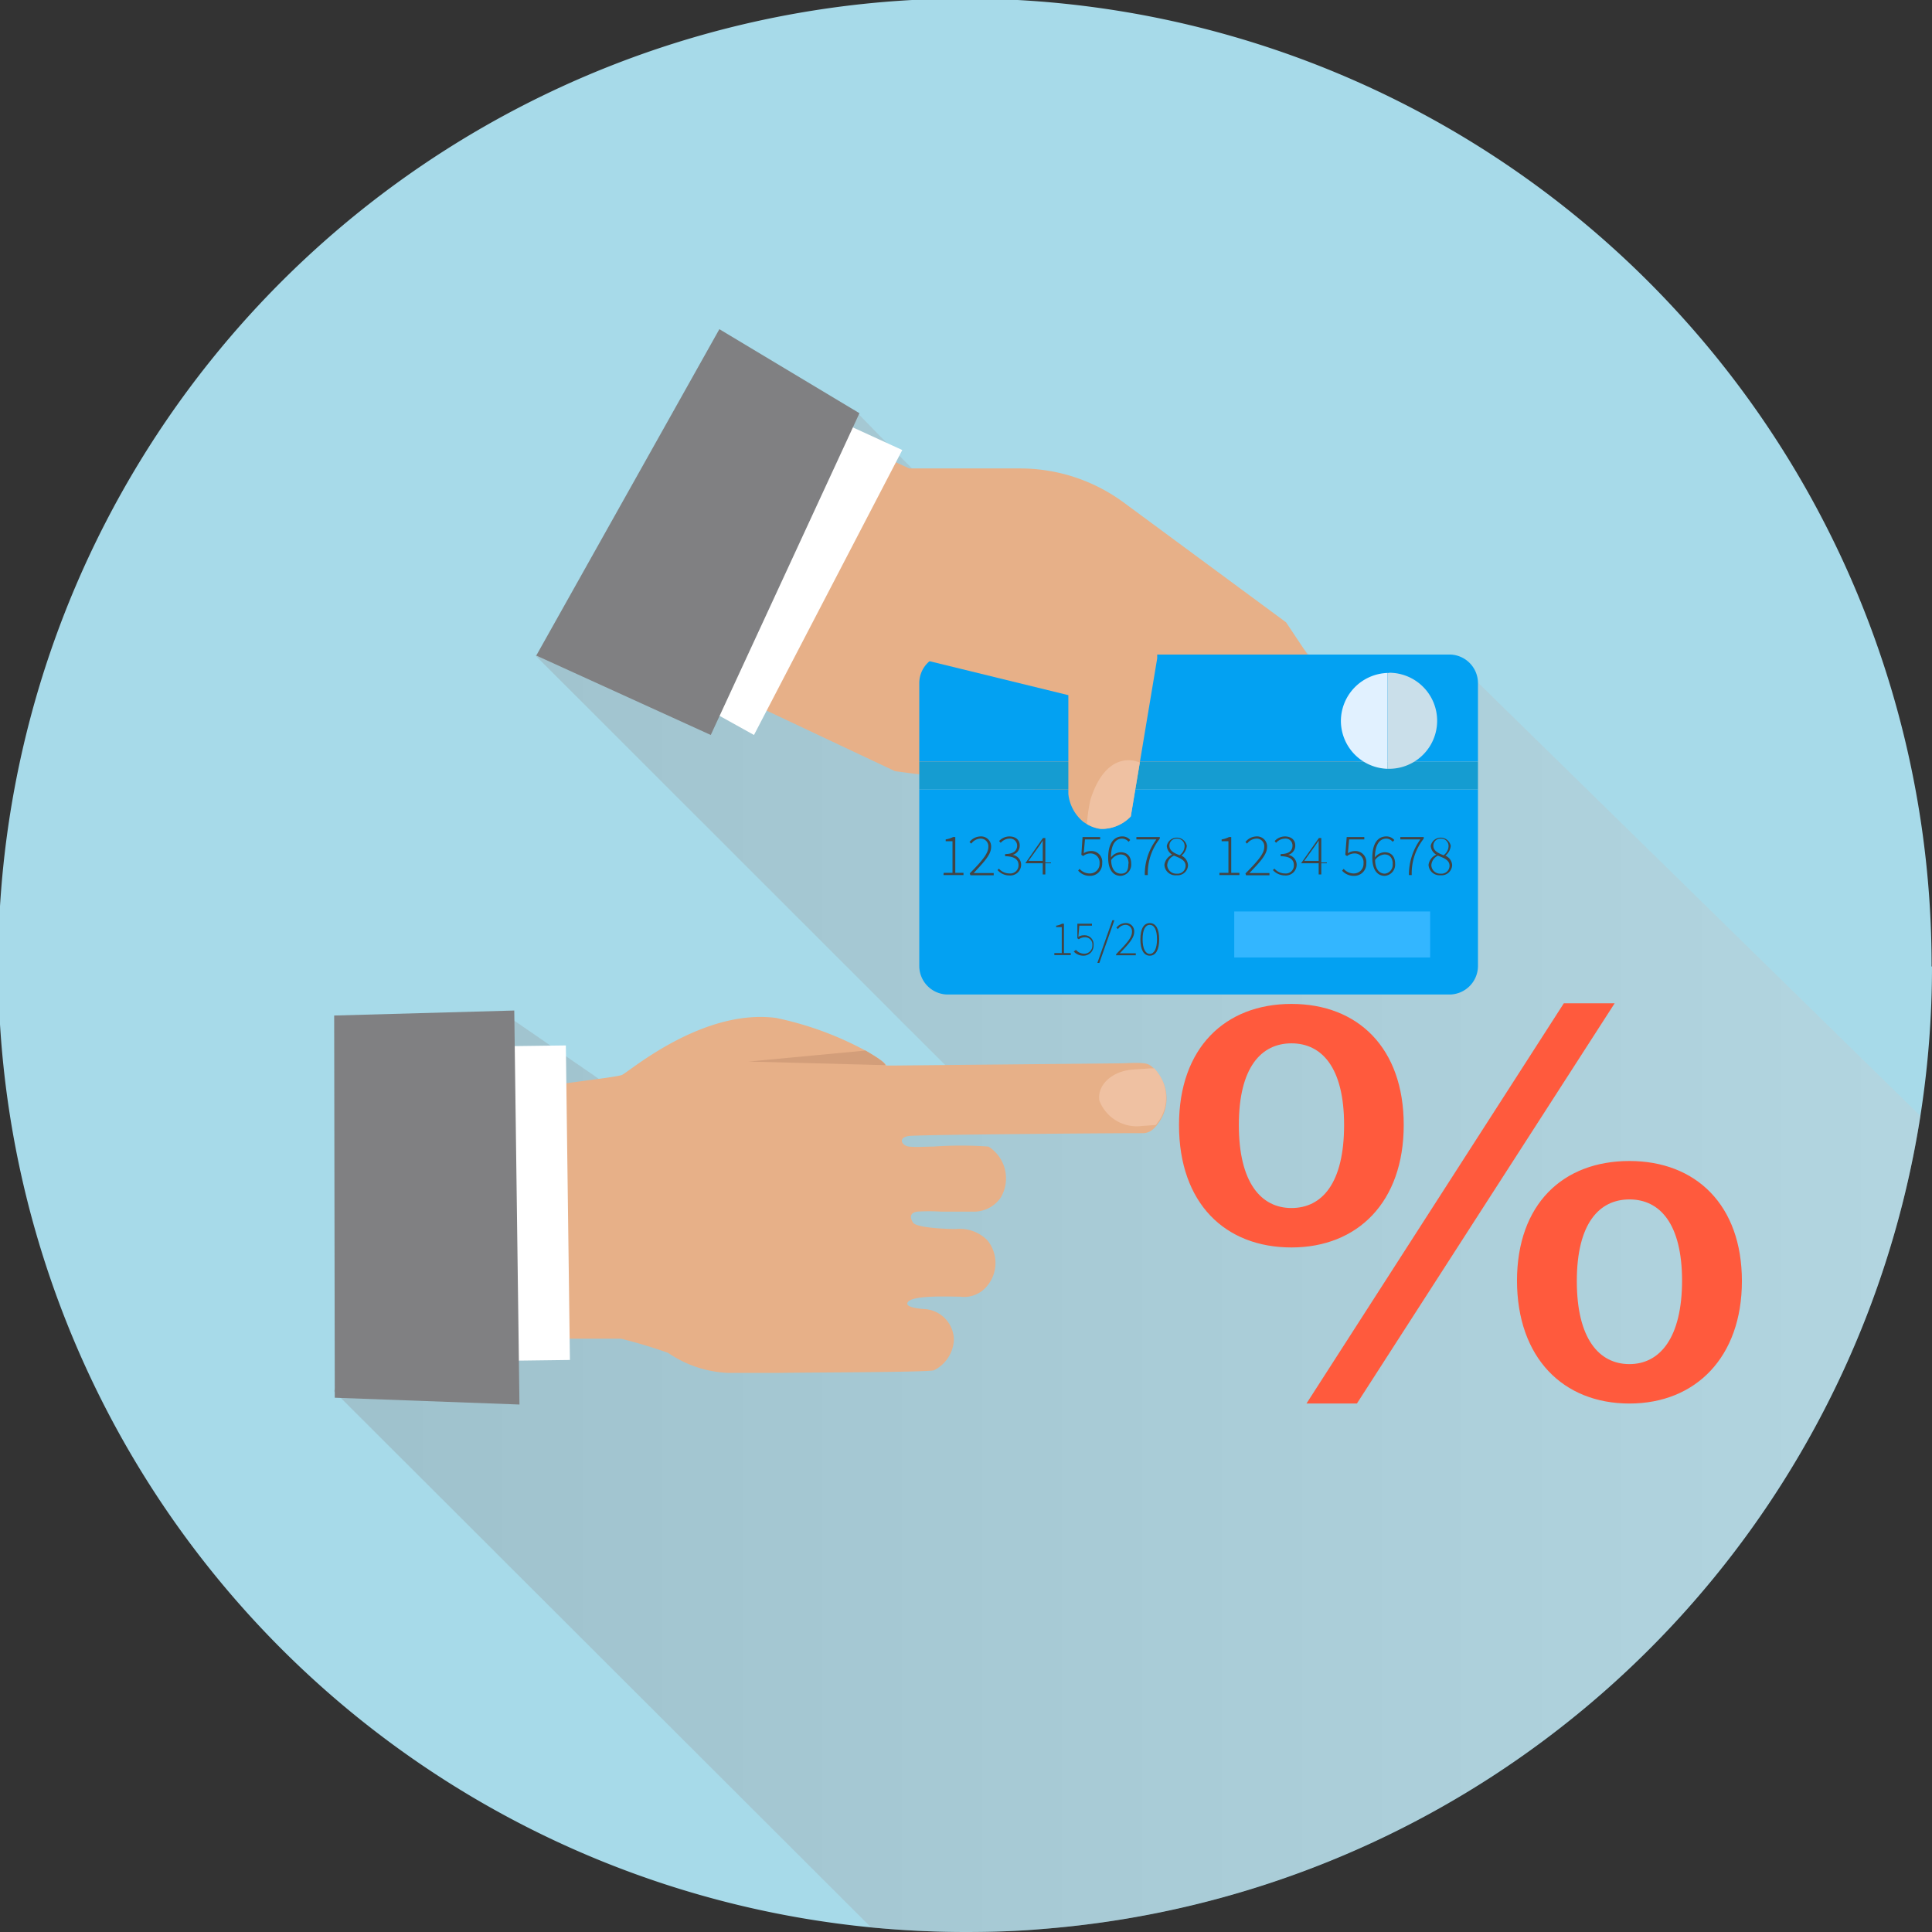 <svg xmlns="http://www.w3.org/2000/svg" xmlns:xlink="http://www.w3.org/1999/xlink" viewBox="0 0 96.55 96.55"><rect x="0" y="0" width="96.55" height="96.55" fill="#333333" stroke="none"/><defs><style>.cls-1{isolation:isolate;}.cls-2{fill:#a7dae9;}.cls-3{mix-blend-mode:multiply;opacity:0.31;fill:url(#Новый_образец_градиента_3);}.cls-4{fill:#e7b088;}.cls-5{fill:#03a1f2;}.cls-6{fill:#159cd1;}.cls-7{fill:#e1f1ff;}.cls-8{fill:#cadfea;}.cls-9{fill:#33b6ff;}.cls-10{fill:#434444;}.cls-11{fill:#fff;}.cls-12{fill:#808082;}.cls-13{fill:#efc1a2;}.cls-14{fill:#d39e7a;}.cls-15{fill:#ff5a3d;}</style><linearGradient id="Новый_образец_градиента_3" x1="141.04" y1="287.37" x2="220.28" y2="287.37" gradientUnits="userSpaceOnUse"><stop offset="0" stop-color="#8c8c8c"/><stop offset="1" stop-color="#ccc"/></linearGradient></defs><g class="cls-1"><g id="_1" data-name="1"><g id="_2" data-name="2"><path class="cls-2" d="M220.86,277.14a48.24,48.24,0,0,1-44.46,48.12c-1.25.11-2.53.15-3.82.15-1.6,0-3.18-.08-4.74-.23a48.31,48.31,0,1,1,53-48Z" transform="translate(-124.31 -228.86)"/><path class="cls-3" d="M220.28,284.63a48.3,48.3,0,0,1-43.88,40.63c-1.25.11-2.53.15-3.82.15-1.6,0-3.18-.08-4.74-.23L141,298.38l8.71-18.72,4.49,3.09,1.38,1.37,12.19,2.67,4.88-3.6-21.58-21.57L167,249.33l1.77,1.82,1.51,1.51,18.1,7.56,1.35,1.35,7.49.47Z" transform="translate(-124.31 -228.86)"/><g id="_3" data-name="3"><g id="_16" data-name="16"><path class="cls-4" d="M167.75,251.35l2,.92h5.54a8.73,8.73,0,0,1,5.16,1.69l8.13,6,4.56,6.84-15.48,1.74-8.62-1.14L162,264.08Z" transform="translate(-124.31 -228.86)"/><path class="cls-5" d="M170.25,268.31v8.82a1.43,1.43,0,0,0,1.43,1.43h25.06a1.43,1.43,0,0,0,1.43-1.43v-8.82Z" transform="translate(-124.31 -228.86)"/><path class="cls-5" d="M198.17,263a1.43,1.43,0,0,0-1.43-1.43H171.68a1.43,1.43,0,0,0-1.43,1.43v3.92h27.92Z" transform="translate(-124.31 -228.86)"/><rect class="cls-6" x="45.94" y="38.06" width="27.92" height="1.39"/><path class="cls-7" d="M191.32,264.89a2.4,2.4,0,0,0,2.33,2.39v-4.79A2.41,2.41,0,0,0,191.32,264.89Z" transform="translate(-124.31 -228.86)"/><path class="cls-8" d="M193.73,262.49h-.08v4.79h.08a2.4,2.4,0,1,0,0-4.8Z" transform="translate(-124.31 -228.86)"/><rect class="cls-9" x="61.68" y="45.55" width="9.79" height="2.3"/><path class="cls-10" d="M171.47,272.48h.44V270.9h-.34v-.09a1.23,1.23,0,0,0,.37-.12h.11v1.79h.41v.11h-1Z" transform="translate(-124.31 -228.86)"/><path class="cls-10" d="M172.77,272.51c.62-.63.93-1,.93-1.32a.38.38,0,0,0-.41-.42.59.59,0,0,0-.44.25l-.09-.08a.71.71,0,0,1,.54-.28.5.5,0,0,1,.54.53c0,.38-.35.74-.87,1.3h1v.11h-1.16Z" transform="translate(-124.31 -228.86)"/><path class="cls-10" d="M174.23,272.27a.7.7,0,0,0,.53.24.41.41,0,0,0,.45-.42c0-.26-.19-.44-.67-.44v-.11c.44,0,.6-.19.6-.42a.35.35,0,0,0-.39-.35.59.59,0,0,0-.43.21l-.08-.09a.7.7,0,0,1,.51-.23c.3,0,.52.16.52.45a.47.47,0,0,1-.36.47v0a.5.5,0,0,1,.43.49.54.54,0,0,1-.58.54.78.78,0,0,1-.6-.27Z" transform="translate(-124.31 -228.86)"/><path class="cls-10" d="M176.83,272h-.28v.56h-.13V272h-.87V272l.88-1.26h.12v1.22h.28Zm-.41-.12v-.69c0-.09,0-.25,0-.33h0l-.15.24-.56.78Z" transform="translate(-124.31 -228.86)"/><path class="cls-10" d="M178.26,272.28a.67.67,0,0,0,.52.23.48.48,0,0,0,.48-.51.45.45,0,0,0-.47-.49.56.56,0,0,0-.35.13l-.09-.06.06-.89h.88v.12h-.76l-.06.69a.63.63,0,0,1,.34-.11.54.54,0,0,1,.58.61.6.6,0,0,1-.6.63.76.76,0,0,1-.6-.26Z" transform="translate(-124.31 -228.86)"/><path class="cls-10" d="M180.71,270.93a.42.42,0,0,0-.32-.16c-.3,0-.56.24-.56.94a.63.63,0,0,1,.48-.26c.33,0,.53.2.53.58a.56.56,0,0,1-.53.6c-.38,0-.62-.32-.62-.9,0-.8.34-1.07.7-1.07a.49.49,0,0,1,.4.18Zm0,1.1c0-.27-.12-.47-.41-.47a.62.62,0,0,0-.46.28c0,.41.18.68.49.68S180.7,272.31,180.7,272Z" transform="translate(-124.31 -228.86)"/><path class="cls-10" d="M182.1,270.81h-1v-.12h1.17v.08a2.79,2.79,0,0,0-.6,1.82h-.15A2.9,2.9,0,0,1,182.1,270.81Z" transform="translate(-124.31 -228.86)"/><path class="cls-10" d="M182.89,271.57h0a.54.54,0,0,1-.27-.44.51.51,0,0,1,1,0,.7.7,0,0,1-.27.49h0a.56.56,0,0,1,.33.48.52.52,0,0,1-.57.5.55.55,0,0,1-.61-.52A.65.65,0,0,1,182.89,271.57Zm.23.95a.4.4,0,0,0,.44-.39c0-.29-.29-.39-.58-.51a.56.56,0,0,0-.34.48A.45.45,0,0,0,183.12,272.52Zm.39-1.36a.37.37,0,0,0-.39-.39.35.35,0,0,0-.37.35c0,.27.26.38.51.48A.58.58,0,0,0,183.51,271.16Z" transform="translate(-124.31 -228.86)"/><path class="cls-10" d="M185.25,272.48h.45V270.9h-.34v-.09a1.23,1.23,0,0,0,.37-.12h.11v1.79h.41v.11h-1Z" transform="translate(-124.31 -228.86)"/><path class="cls-10" d="M186.55,272.51c.63-.63.94-1,.94-1.32a.38.38,0,0,0-.41-.42.61.61,0,0,0-.45.25l-.08-.08a.71.71,0,0,1,.54-.28.5.5,0,0,1,.54.53c0,.38-.35.74-.88,1.3h1v.11h-1.17Z" transform="translate(-124.31 -228.86)"/><path class="cls-10" d="M188,272.27a.7.7,0,0,0,.53.24.4.4,0,0,0,.44-.42c0-.26-.19-.44-.66-.44v-.11c.44,0,.59-.19.59-.42a.34.34,0,0,0-.38-.35.6.6,0,0,0-.44.21l-.07-.09a.7.7,0,0,1,.51-.23c.3,0,.52.16.52.45a.47.47,0,0,1-.36.47v0a.51.51,0,0,1,.43.49.54.54,0,0,1-.58.54.82.82,0,0,1-.61-.27Z" transform="translate(-124.31 -228.86)"/><path class="cls-10" d="M190.62,272h-.28v.56h-.13V272h-.88V272l.89-1.26h.12v1.22h.28Zm-.41-.12v-.69c0-.09,0-.25,0-.33h0l-.16.24-.56.78Z" transform="translate(-124.31 -228.86)"/><path class="cls-10" d="M191.46,272.28a.66.66,0,0,0,.52.23.48.48,0,0,0,.47-.51.44.44,0,0,0-.46-.49.59.59,0,0,0-.36.13l-.09-.06.07-.89h.88v.12h-.76l-.06.69a.63.63,0,0,1,.34-.11.55.55,0,0,1,.58.61.6.6,0,0,1-.61.63.77.77,0,0,1-.6-.26Z" transform="translate(-124.31 -228.86)"/><path class="cls-10" d="M193.91,270.93a.43.43,0,0,0-.32-.16c-.3,0-.56.24-.57.94a.63.63,0,0,1,.48-.26c.33,0,.53.2.53.58a.56.56,0,0,1-.52.6c-.38,0-.62-.32-.62-.9,0-.8.33-1.07.7-1.07a.51.51,0,0,1,.4.18Zm0,1.1c0-.27-.13-.47-.41-.47a.63.63,0,0,0-.47.28c0,.41.18.68.49.68A.44.44,0,0,0,193.9,272Z" transform="translate(-124.31 -228.86)"/><path class="cls-10" d="M195.29,270.81h-1v-.12h1.17v.08a2.79,2.79,0,0,0-.6,1.82h-.14A3,3,0,0,1,195.29,270.81Z" transform="translate(-124.31 -228.86)"/><path class="cls-10" d="M196.09,271.57h0a.54.54,0,0,1-.28-.44.51.51,0,0,1,1,0,.7.7,0,0,1-.27.49h0a.55.55,0,0,1,.34.48.53.53,0,0,1-.58.5.55.55,0,0,1-.6-.52A.65.65,0,0,1,196.09,271.57Zm.22.95a.4.4,0,0,0,.44-.39c0-.29-.28-.39-.58-.51a.57.57,0,0,0-.33.48A.44.44,0,0,0,196.31,272.52Zm.39-1.36a.37.37,0,0,0-.39-.39.35.35,0,0,0-.37.35c0,.27.26.38.51.48A.58.58,0,0,0,196.7,271.16Z" transform="translate(-124.31 -228.86)"/><path class="cls-10" d="M177,276.49h.37v-1.3h-.28v-.07a.87.87,0,0,0,.3-.1h.09v1.47h.34v.1H177Z" transform="translate(-124.31 -228.86)"/><path class="cls-10" d="M178.08,276.33a.55.55,0,0,0,.43.19.4.4,0,0,0,.39-.42.36.36,0,0,0-.38-.4.54.54,0,0,0-.3.1l-.07-.05,0-.73h.73v.1h-.63l-.05.56a.51.51,0,0,1,.28-.08.45.45,0,0,1,.48.5.5.5,0,0,1-.5.52.64.64,0,0,1-.49-.21Z" transform="translate(-124.31 -228.86)"/><path class="cls-10" d="M179.9,274.85h.1l-.75,2.13h-.1Z" transform="translate(-124.31 -228.86)"/><path class="cls-10" d="M180.11,276.52c.51-.52.77-.81.77-1.09a.32.32,0,0,0-.34-.35.47.47,0,0,0-.36.21l-.08-.07a.6.6,0,0,1,.45-.23.41.41,0,0,1,.44.44c0,.31-.28.61-.72,1.07h.8v.1h-1Z" transform="translate(-124.31 -228.86)"/><path class="cls-10" d="M181.3,275.8c0-.52.17-.81.47-.81s.47.29.47.81-.17.82-.47.82S181.3,276.32,181.3,275.8Zm.83,0c0-.48-.14-.72-.36-.72s-.36.24-.36.72.15.73.36.73S182.13,276.28,182.13,275.8Z" transform="translate(-124.31 -228.86)"/><path class="cls-4" d="M179.48,270.28h-.22a1.74,1.74,0,0,1-.72-.29l-.08-.05a2.08,2.08,0,0,1-.76-1.4V263.6l-7.56-1.85-2.88.53.36,1.79L165.47,259l4.44-3.72,12.23,2.28v4.2l-.78,4.67-.09.54-.45,2.69A2,2,0,0,1,179.48,270.28Z" transform="translate(-124.31 -228.86)"/><polygon class="cls-11" points="42.12 21.13 45.09 22.49 37.68 36.73 35.52 35.53 42.12 21.13"/><polygon class="cls-12" points="35.95 16.45 42.95 20.65 35.52 36.73 26.8 32.76 35.95 16.45"/><path class="cls-13" d="M179.48,270.28h-.15a1.88,1.88,0,0,1-.7-.24,7.64,7.64,0,0,1,.18-1.24c.75-2.32,2.1-2,2.46-1.83l-.45,2.69A2,2,0,0,1,179.48,270.28Z" transform="translate(-124.31 -228.86)"/></g><path class="cls-4" d="M155.34,295.76c-.09,0-1.55,0-2.58,0h-.92c-.13,0-.28,0-.34,0s0-.39,0-.48v-.93c0-.94-.36-.8-.37-1.74,0-2.28.29-4.57.26-6.85l0-2.52c0-.15,3.66-.52,4-.66s4-3.33,7.7-2.85a16.39,16.39,0,0,1,4.5,1.65c.61.35,1,.62,1,.73h.34L180.2,282c.42,0,.87-.05,1.3,0a.68.68,0,0,1,.42.21.41.41,0,0,1,.1.09h0a1.81,1.81,0,0,1,.18.23,2.06,2.06,0,0,1,.06,2.37c-.06.08-.11.16-.17.23h0a1.18,1.18,0,0,1-.26.24.77.77,0,0,1-.37.12h-.72c-.9,0-10.42.07-11,.14s-.37.49,0,.53.82,0,1.22,0a18.86,18.86,0,0,1,2.75,0,1.88,1.88,0,0,1,.61,2.55,1.63,1.63,0,0,1-1.41.7l-1.57,0a9.58,9.58,0,0,0-1.2,0c-.36.06-.37.29-.2.55s1.65.32,2.14.32a1.94,1.94,0,0,1,1.58.57,1.79,1.79,0,0,1,0,2.25,1.48,1.48,0,0,1-1.37.56c-.55,0-2.62-.1-2.64.35,0,.2.67.26.87.27a1.56,1.56,0,0,1,1.46,1.52,1.79,1.79,0,0,1-1,1.54h0l0,0h0c-.44.1-5.69.1-7.86.13l-2.42,0a5.74,5.74,0,0,1-3-1A24.12,24.12,0,0,0,155.34,295.76Z" transform="translate(-124.31 -228.86)"/><rect class="cls-11" x="149.6" y="281.13" width="3.07" height="15.72" transform="translate(-128.01 -226.89) rotate(-0.74)"/><polygon class="cls-12" points="16.73 69.85 25.96 70.19 25.7 50.5 16.7 50.75 16.73 69.85"/><path class="cls-13" d="M179.25,283.86c-.12-.78.64-1.48,1.68-1.55l.88-.06H182c.06.08.13.15.18.23a2.06,2.06,0,0,1,.06,2.37c-.06.08-.11.16-.17.23h0l-.7.05A2,2,0,0,1,179.25,283.86Z" transform="translate(-124.31 -228.86)"/><path class="cls-14" d="M168.53,282.09l-6.81-.18,5.84-.55C168.17,281.71,168.58,282,168.53,282.09Z" transform="translate(-124.31 -228.86)"/><path class="cls-15" d="M183.23,285.08c0-3.85,2.3-6.05,5.62-6.05s5.61,2.2,5.61,6.05-2.3,6.12-5.61,6.12S183.23,289,183.23,285.08Zm8.25,0c0-2.88-1.12-4.08-2.63-4.08s-2.63,1.2-2.63,4.08,1.11,4.15,2.63,4.15S191.48,288,191.48,285.08ZM189.6,299,202.46,279H205L192.12,299Zm10.52-6.12c0-3.85,2.3-6,5.62-6s5.62,2.2,5.62,6-2.31,6.12-5.62,6.12S200.12,296.72,200.12,292.84Zm8.25,0c0-2.88-1.12-4.08-2.63-4.08s-2.63,1.2-2.63,4.08,1.11,4.15,2.63,4.15S208.37,295.72,208.37,292.84Z" transform="translate(-124.31 -228.86)"/></g></g></g></g></svg>